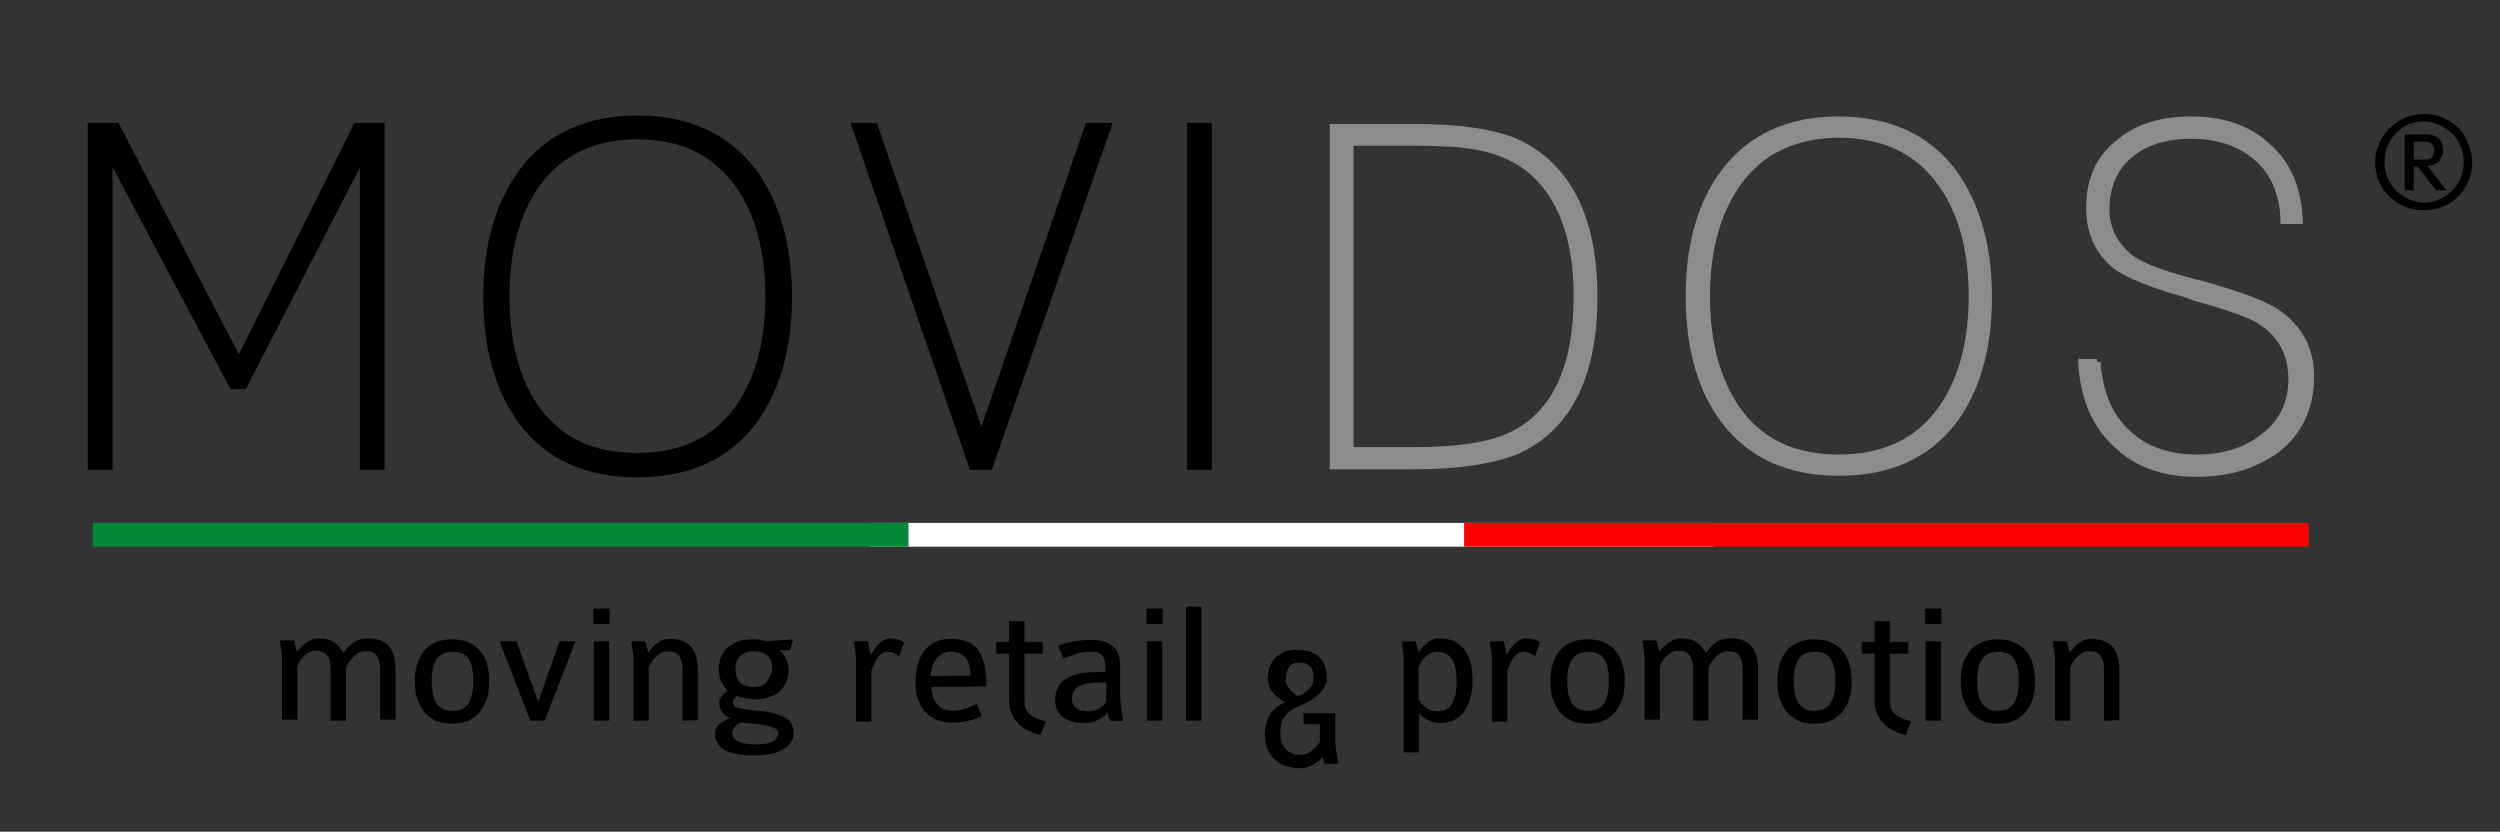<?xml version="1.0" encoding="utf-8"?>
<!-- Generator: Adobe Illustrator 22.0.1, SVG Export Plug-In . SVG Version: 6.00 Build 0)  -->
<svg version="1.1" id="Layer_1" xmlns="http://www.w3.org/2000/svg" xmlns:xlink="http://www.w3.org/1999/xlink" x="0px" y="0px"
	 viewBox="0 0 504.4 167.8" style="enable-background:new 0 0 504.4 167.8;" xml:space="preserve">
<rect x="0" y="0" width="504.4" height="167.8" fill="#333333" stroke="none"/>
<style type="text/css">
	.st0{fill:#FFFFFF;}
	.st1{fill:#8C8C8C;}
	.st2{fill:#008837;}
	.st3{fill:#FF0000;}
</style>
<g>
	<rect x="175.5" y="105.5" class="st0" width="170.2" height="4.8"/>
	<g>
		<path d="M18.7,25.8h4.6l24.9,47.9l23.9-47.9h4.5v68h-3V29.7L49,77.5h-1.9L21.7,29.7v64.1h-3V25.8z"/>
		<path d="M77.6,94.8h-5v-61l-23,44.7h-3.1L22.7,33.7v61.1h-5v-70h6.2l24.3,46.7l23.3-46.7h6.1V94.8z M74.6,92.8h1v-66h-1V92.8z
			 M19.7,92.8h1v-66h-1V92.8z M47.7,76.5h0.7L74,26.8h-1.2L48.2,75.9L22.7,26.8h-1.4L47.7,76.5z"/>
	</g>
	<g>
		<path d="M105.6,34.9c5.3-7.1,13-10.6,23-10.6c10.1,0,17.8,3.5,23.1,10.5c4.7,6.4,7.1,14.7,7.1,25.1s-2.4,18.7-7.1,25
			c-5.3,6.9-13,10.4-23.1,10.4s-17.8-3.5-23-10.4c-4.7-6.2-7.1-14.6-7.1-25C98.5,49.6,100.9,41.2,105.6,34.9z M107.9,82.6
			c4.7,6.6,11.5,9.8,20.6,9.8s16.1-3.3,20.7-9.8c4.1-5.7,6.2-13.3,6.2-22.8c0-9.4-2.1-17-6.2-22.8c-4.7-6.6-11.6-9.9-20.6-9.9
			S112.7,30.4,108,37c-4.1,5.8-6.2,13.4-6.2,22.8C101.8,69.2,103.8,76.8,107.9,82.6z"/>
		<path d="M128.6,96.3c-10.4,0-18.4-3.6-23.8-10.8c-4.8-6.4-7.3-15-7.3-25.6c0-10.5,2.5-19.1,7.3-25.6h0c5.4-7.3,13.5-11,23.8-11
			c10.4,0,18.4,3.7,23.9,10.9c4.8,6.6,7.3,15.2,7.3,25.7c0,10.5-2.5,19.1-7.3,25.6C147,92.7,139,96.3,128.6,96.3z M106.4,35.5
			c-4.6,6.1-6.9,14.3-6.9,24.4c0,10.2,2.3,18.4,6.9,24.4c5,6.6,12.5,10,22.2,10c9.7,0,17.2-3.4,22.3-10c4.6-6.1,6.9-14.3,6.9-24.4
			c0-10-2.3-18.3-6.9-24.5c-5.1-6.7-12.6-10.1-22.3-10.1C118.9,25.3,111.5,28.7,106.4,35.5L106.4,35.5z M128.5,93.4
			c-9.5,0-16.5-3.3-21.4-10.2l0,0c-4.2-5.9-6.3-13.8-6.3-23.4c0-9.5,2.1-17.4,6.4-23.4c4.9-6.9,12.1-10.3,21.4-10.3
			s16.5,3.5,21.4,10.3c4.2,6,6.4,13.9,6.4,23.4c0,9.6-2.1,17.5-6.4,23.4C145.2,90,138,93.4,128.5,93.4z M108.7,82
			c4.5,6.3,11,9.4,19.8,9.4c8.8,0,15.5-3.2,19.9-9.4c4-5.6,6-13,6-22.2c0-9.1-2-16.6-6-22.2c-4.5-6.3-11.1-9.5-19.8-9.5
			s-15.3,3.2-19.8,9.5c-4,5.6-6,13.1-6,22.2C102.8,69,104.8,76.5,108.7,82L108.7,82z"/>
	</g>
	<g>
		<path d="M173,25.8h3.2L198,89.2l21.8-63.4h3.3l-23.7,68h-3L173,25.8z"/>
		<path d="M200.1,94.8h-4.4l-24.1-70h5.3L198,86.1l21.1-61.3h5.4L200.1,94.8z M197.1,92.8h1.6l23-66h-1.2L198,92.3l-22.5-65.5h-1.1
			L197.1,92.8z"/>
	</g>
	<g>
		<path d="M240.5,25.8h3v68h-3V25.8z"/>
		<path d="M244.5,94.8h-5v-70h5V94.8z M241.5,92.8h1v-66h-1V92.8z"/>
	</g>
	<g>
		<path class="st1" d="M269.1,25.8h15.6c10,0,17.3,1.1,21.9,3.3c10,5,15,15.3,15,30.8c0,15.7-5,25.9-15,30.7
			c-4.8,2.2-12.1,3.3-21.9,3.3h-15.6V25.8z M285.5,91c9.1,0,15.9-1.1,20.2-3.4c8.4-4.4,12.6-13.7,12.6-27.8c0-11.4-3-19.9-9-25.3
			c-2.8-2.5-6.6-4.2-11.2-5.1c-1.4-0.3-3.2-0.4-5.3-0.6c-2.1-0.1-4.5-0.2-7.3-0.2h-13.1V91H285.5z"/>
		<path class="st1" d="M284.7,94.7h-16.4V25h16.4c10.1,0,17.5,1.1,22.2,3.4c10.2,5.1,15.4,15.7,15.4,31.5c0,15.9-5.2,26.5-15.4,31.4
			C302,93.5,294.6,94.7,284.7,94.7z M269.8,93.2h14.9c9.6,0,16.9-1.1,21.6-3.2c9.7-4.6,14.6-14.7,14.6-30c0-15.2-4.9-25.3-14.6-30.1
			c-4.5-2.1-11.7-3.2-21.6-3.2h-14.9V93.2z M285.5,91.8h-13.8V27.9h13.8c2.9,0,5.3,0.1,7.3,0.2c0.5,0.1,1,0.1,1.5,0.1
			c1.5,0.1,2.8,0.2,3.9,0.5c4.8,0.9,8.7,2.7,11.5,5.3c6.1,5.5,9.2,14.2,9.2,25.9c0,14.4-4.4,23.9-13,28.5
			C301.7,90.6,294.8,91.8,285.5,91.8z M273.2,90.2h12.3c9.1,0,15.7-1.1,19.8-3.3c8.1-4.2,12.2-13.4,12.2-27.1
			c0-11.2-2.9-19.5-8.8-24.7c-2.7-2.4-6.3-4-10.8-4.9c-1-0.2-2.3-0.3-3.8-0.5c-0.5,0-1-0.1-1.5-0.1c-2-0.1-4.4-0.2-7.2-0.2h-12.3
			V90.2z"/>
	</g>
	<g>
		<path class="st1" d="M348,34.9c5.3-7.1,13-10.6,23-10.6c10.1,0,17.8,3.5,23.1,10.5c4.7,6.4,7.1,14.7,7.1,25.1s-2.4,18.7-7.1,25
			c-5.3,6.9-13,10.4-23.1,10.4s-17.8-3.5-23-10.4c-4.7-6.2-7.1-14.6-7.1-25C340.9,49.6,343.3,41.2,348,34.9z M350.4,82.6
			c4.7,6.6,11.5,9.8,20.6,9.8s16.1-3.3,20.7-9.8c4.1-5.7,6.2-13.3,6.2-22.8c0-9.4-2.1-17-6.2-22.8c-4.7-6.6-11.6-9.9-20.6-9.9
			s-15.9,3.3-20.6,9.9c-4.1,5.8-6.2,13.4-6.2,22.8C344.2,69.2,346.3,76.8,350.4,82.6z"/>
		<path class="st1" d="M371,96c-10.3,0-18.2-3.6-23.6-10.7c-4.8-6.3-7.3-14.9-7.3-25.5c0-10.4,2.4-19,7.2-25.4l0,0
			c5.4-7.2,13.3-10.9,23.6-10.9c10.3,0,18.3,3.6,23.7,10.8c4.8,6.6,7.3,15.2,7.3,25.6c0,10.4-2.4,19-7.2,25.4
			C389.2,92.5,381.3,96,371,96z M348.6,35.3c-4.6,6.2-7,14.4-7,24.6c0,10.2,2.3,18.5,6.9,24.5c5.1,6.7,12.6,10.1,22.4,10.1
			c9.8,0,17.4-3.4,22.5-10.1c4.6-6.2,6.9-14.4,6.9-24.5c0-10.1-2.3-18.4-7-24.7C388.4,28.5,380.8,25,371,25
			C361.2,25,353.7,28.5,348.6,35.3L348.6,35.3z M371,93.2c-9.4,0-16.4-3.3-21.2-10.1l0,0c-4.2-6-6.3-13.8-6.2-23.2
			c0-9.5,2.1-17.3,6.3-23.2c4.8-6.8,12-10.2,21.2-10.2c9.2,0,16.4,3.4,21.2,10.2c4.2,6,6.3,13.8,6.3,23.2c0,9.6-2.1,17.4-6.3,23.2
			C387.6,89.7,380.4,93.2,371,93.2z M351,82.2c4.5,6.4,11.1,9.5,20,9.5c8.9,0,15.6-3.2,20.1-9.5c4-5.6,6.1-13.1,6.1-22.4
			c0-9.2-2-16.7-6.1-22.4c-4.5-6.4-11.3-9.6-20-9.6c-8.7,0-15.5,3.2-20,9.6c-4,5.7-6.1,13.2-6.1,22.4C345,68.9,347,76.4,351,82.2
			L351,82.2z"/>
	</g>
	<g>
		<path class="st1" d="M423,73c0.4,5.9,2.3,10.6,5.8,14.1s8.3,5.3,14.3,5.3c5.3,0,9.7-1.3,13.2-4c4-2.9,6.1-6.9,6.1-11.9
			c0-5.2-2.1-9.2-6.3-11.8c-2.1-1.4-6.6-3-13.6-4.9c-0.1-0.1-0.5-0.2-1.2-0.4c-7.8-2.2-12.8-4.3-14.9-6.1c-3.2-2.9-4.8-6.6-4.8-11.2
			c0-5.8,2-10.2,6.1-13.3c3.7-3,8.5-4.4,14.4-4.4c6.4,0,11.5,1.8,15.3,5.4c4,3.5,6.1,8.4,6.4,14.8h-3c-0.1-5.5-2-9.8-5.6-12.9
			c-3.5-3-7.9-4.4-13.3-4.4c-5,0-9.1,1.3-12.2,3.8c-3.3,2.6-5,6.4-5,11.3c0,3.5,1.4,6.6,4.2,9.2c2.1,1.9,6.6,3.7,13.5,5.5
			c0.1,0.1,0.3,0.1,0.5,0.1s0.5,0.1,0.8,0.2c7.3,2,12.3,3.8,15,5.5c4.8,3.1,7.2,7.5,7.2,13.1c0,6.3-2.3,11.2-6.8,14.7
			c-4.1,3.1-9.4,4.7-15.9,4.7c-6.9,0-12.3-2-16.4-6.1c-4.1-3.8-6.4-9.2-6.8-16.2L423,73L423,73z"/>
		<path class="st1" d="M443.2,96.2c-7.1,0-12.7-2.1-16.9-6.3c-4.2-3.9-6.6-9.6-7-16.7l0-0.8h3.8V73l0.7,0c0.4,5.8,2.2,10.3,5.6,13.6
			c3.4,3.4,8,5.1,13.8,5.1c5.2,0,9.4-1.3,12.7-3.8c3.9-2.8,5.8-6.6,5.8-11.3c0-5-2-8.7-5.9-11.2c-2-1.3-6.4-2.9-13.4-4.8l-0.2-0.1
			l-0.1-0.1c-0.1,0-0.4-0.1-0.6-0.2l-0.3-0.1c-7.7-2.2-12.9-4.3-15.2-6.3c-3.4-3-5.1-7-5.1-11.8c0-6.1,2.1-10.6,6.4-13.9
			c3.8-3.1,8.6-4.6,14.9-4.6c6.6,0,11.9,1.9,15.8,5.6c4.1,3.6,6.3,8.6,6.6,15.3l0,0.8h-4.5l0-0.7c-0.1-5.2-1.9-9.4-5.3-12.3
			c-3.3-2.8-7.5-4.2-12.8-4.2c-4.8,0-8.7,1.2-11.7,3.6c-3.1,2.5-4.7,6.1-4.7,10.7c0,3.3,1.3,6.2,4,8.7c2,1.8,6.3,3.5,13.2,5.3
			l0.2,0.1l0,0c0.3,0,0.7,0.1,1.1,0.2c7.5,2.1,12.5,3.9,15.2,5.6c5,3.2,7.6,7.9,7.6,13.7c0,6.5-2.4,11.6-7.1,15.3
			C455.3,94.5,449.8,96.2,443.2,96.2z M420.8,73.9c0.5,6.4,2.7,11.4,6.5,14.9c4,4,9.2,5.9,15.9,5.9c6.3,0,11.5-1.5,15.4-4.5
			c4.3-3.4,6.5-8.1,6.5-14.1c0-5.3-2.3-9.5-6.9-12.5c-2.6-1.6-7.4-3.4-14.8-5.4c-0.2-0.1-0.5-0.2-0.6-0.2c-0.2,0-0.5,0-0.8-0.2
			c-7.1-1.9-11.5-3.7-13.7-5.6c-3-2.7-4.4-6-4.4-9.8c0-5.1,1.8-9.1,5.3-11.9c3.3-2.6,7.5-4,12.7-4c5.7,0,10.2,1.5,13.8,4.6
			c3.6,3.1,5.6,7.4,5.8,12.7h1.5c-0.4-5.8-2.4-10.3-6.1-13.5c-3.7-3.5-8.6-5.2-14.8-5.2c-5.9,0-10.4,1.4-13.9,4.2
			c-3.9,3-5.8,7.1-5.8,12.7c0,4.4,1.5,7.9,4.6,10.6c1.4,1.2,5.1,3.3,14.6,5.9l0.3,0.1c0.5,0.1,0.8,0.2,1,0.3c7.2,2,11.6,3.5,13.7,5
			c4.4,2.7,6.6,6.9,6.6,12.4c0,5.2-2.2,9.4-6.4,12.5c-3.6,2.7-8.2,4.1-13.6,4.1c-6.2,0-11.2-1.9-14.8-5.5c-3.4-3.4-5.4-8.1-6-13.8
			H420.8z"/>
	</g>
	<g>
		<path d="M76.7,145.4v-10.2c0-1.2-0.2-2.1-0.6-2.8s-1.2-1-2.3-1c-0.5,0-0.9,0.1-1.4,0.3c-0.4,0.2-0.8,0.5-1.1,0.8
			c-0.3,0.3-0.6,0.7-0.9,1.1c-0.3,0.4-0.5,0.8-0.6,1.2v10.6h-3.1v-10.2c0-1.4-0.2-2.4-0.7-3s-1.2-0.9-2.3-0.9
			c-0.4,0-0.9,0.1-1.3,0.3c-0.4,0.2-0.8,0.5-1.1,0.8s-0.6,0.7-0.8,1c-0.2,0.4-0.4,0.7-0.5,1v10.8h-3.1v-12.3c0-0.7-0.1-1.3-0.2-1.9
			c-0.1-0.6-0.2-1.2-0.2-1.8h2.8l0.6,2.3c0.2-0.2,0.4-0.5,0.7-0.8s0.6-0.6,1-0.9c0.4-0.3,0.8-0.5,1.2-0.7c0.5-0.2,0.9-0.3,1.5-0.3
			c0.7,0,1.3,0.1,1.8,0.2c0.5,0.1,1,0.3,1.3,0.6c0.4,0.2,0.7,0.5,1,0.9s0.6,0.8,0.9,1.2c0.5-0.7,1.1-1.4,1.9-2s1.8-0.9,3-0.9
			c1.9,0,3.3,0.5,4.2,1.5c0.9,1,1.4,2.6,1.4,4.7v10.2h-3.1V145.4z"/>
		<path d="M98.7,137.4c0,1.2-0.1,2.3-0.4,3.3s-0.7,1.9-1.3,2.7c-0.6,0.8-1.4,1.4-2.3,1.9c-1,0.5-2.1,0.7-3.5,0.7s-2.6-0.2-3.5-0.7
			s-1.7-1.1-2.3-1.9c-0.6-0.8-1-1.7-1.3-2.7s-0.4-2.1-0.4-3.3c0-1.1,0.1-2.2,0.4-3.2s0.7-1.9,1.3-2.7c0.6-0.8,1.4-1.4,2.3-1.8
			c1-0.5,2.1-0.7,3.5-0.7s2.6,0.2,3.5,0.7c0.9,0.4,1.7,1,2.3,1.8c0.6,0.7,1,1.6,1.3,2.7C98.6,135.1,98.7,136.2,98.7,137.4z
			 M95.5,137.4c0-2-0.3-3.5-0.9-4.4c-0.6-1-1.7-1.5-3.3-1.5c-1.5,0-2.5,0.5-3.2,1.5s-1,2.5-1,4.4c0,0.9,0.1,1.8,0.2,2.5
			c0.2,0.7,0.4,1.4,0.7,1.9c0.3,0.5,0.8,0.9,1.3,1.2s1.2,0.4,2,0.4c1.5,0,2.6-0.5,3.3-1.6C95.1,140.8,95.5,139.3,95.5,137.4z"/>
		<path d="M109.9,145.4H107l-6.2-16h3.4l4.4,12.2l4.3-12.2h3.2L109.9,145.4z"/>
		<path d="M119.7,125.9v-3.1h3.3v3.1H119.7z M119.8,145.4v-16h3.1v16H119.8z"/>
		<path d="M137.7,145.4v-10.1c0-0.5,0-1-0.1-1.5s-0.2-0.9-0.4-1.2c-0.2-0.4-0.5-0.6-0.9-0.9c-0.4-0.2-0.9-0.3-1.6-0.3
			c-0.5,0-0.9,0.1-1.3,0.3c-0.4,0.2-0.8,0.5-1.1,0.8s-0.6,0.6-0.8,1s-0.4,0.7-0.6,1.1v10.8h-3.1v-12.6c0-0.7-0.1-1.3-0.2-1.8
			s-0.2-1-0.2-1.6h2.8l0.6,2.2c0.2-0.2,0.4-0.4,0.6-0.7c0.2-0.3,0.5-0.6,0.9-0.9c0.4-0.3,0.8-0.5,1.2-0.8c0.5-0.2,1-0.3,1.6-0.3
			c1.1,0,2,0.2,2.8,0.5c0.7,0.3,1.3,0.8,1.7,1.3c0.4,0.6,0.7,1.2,0.9,2s0.3,1.6,0.3,2.5v10.1L137.7,145.4L137.7,145.4z"/>
		<path d="M159.4,131.2h-2.1c0.2,0.2,0.4,0.4,0.6,0.6c0.2,0.3,0.4,0.6,0.6,0.9c0.2,0.3,0.3,0.7,0.4,1.1c0.1,0.4,0.2,0.8,0.2,1.2
			c0,0.7-0.1,1.4-0.3,2.1c-0.2,0.7-0.6,1.4-1.1,2s-1.2,1.1-2.1,1.4c-0.9,0.4-2,0.6-3.3,0.6c-0.2,0-0.4,0-0.8-0.1
			c-0.3,0-0.6-0.1-1-0.1c-0.3-0.1-0.6-0.1-1-0.2c-0.3-0.1-0.6-0.2-0.8-0.3c-0.2,0.2-0.4,0.4-0.6,0.6c-0.2,0.2-0.2,0.5-0.2,0.8
			c0,0.2,0.1,0.4,0.2,0.6c0.1,0.2,0.3,0.3,0.7,0.4c0.4,0.1,0.8,0.2,1.5,0.3c0.6,0.1,1.4,0.2,2.4,0.3c1.5,0.1,2.8,0.3,3.7,0.6
			c1,0.3,1.7,0.6,2.3,0.9c0.5,0.4,0.9,0.8,1.1,1.3c0.2,0.5,0.3,1.1,0.3,1.7c0,0.8-0.2,1.6-0.7,2.1c-0.4,0.6-1,1.1-1.8,1.4
			c-0.7,0.4-1.6,0.6-2.5,0.8s-1.9,0.2-2.9,0.2c-1.5,0-2.7-0.1-3.8-0.3c-1-0.2-1.8-0.5-2.4-0.9c-0.6-0.4-1-0.9-1.3-1.4
			s-0.4-1.2-0.4-1.8c0-0.5,0.1-0.9,0.3-1.2c0.2-0.4,0.5-0.7,0.8-0.9s0.6-0.4,1-0.6c0.3-0.2,0.6-0.3,0.9-0.4
			c-0.7-0.3-1.2-0.7-1.6-1.2c-0.4-0.5-0.6-1.1-0.6-1.7c0-0.6,0.2-1.1,0.5-1.5c0.4-0.4,0.8-0.8,1.2-1.2c-0.1-0.1-0.3-0.3-0.5-0.6
			c-0.2-0.2-0.4-0.5-0.6-0.9c-0.2-0.3-0.4-0.8-0.5-1.2c-0.1-0.5-0.2-1-0.2-1.6c0-0.5,0.1-1,0.2-1.7c0.2-0.7,0.5-1.3,1-2
			c0.5-0.6,1.2-1.2,2.1-1.6c0.9-0.5,2.1-0.7,3.5-0.7c0.6,0,1.1,0,1.5,0.1s0.8,0.1,1.2,0.3c0.3,0,0.7-0.1,1.2-0.1s0.9-0.1,1.4-0.1
			s1-0.1,1.5-0.1s1-0.1,1.4-0.1L159.4,131.2z M157,147.9c0-0.3-0.1-0.5-0.3-0.7s-0.6-0.4-1.2-0.6c-0.6-0.2-1.3-0.3-2.3-0.5
			c-0.9-0.1-2.1-0.2-3.6-0.3c-0.6,0.2-1.1,0.5-1.4,0.9c-0.3,0.4-0.5,0.8-0.5,1.2c0,0.7,0.4,1.3,1.3,1.7c0.9,0.4,2,0.6,3.4,0.6
			c1.7,0,2.9-0.2,3.5-0.6C156.6,149.2,157,148.6,157,147.9z M155.8,134.9c0-1.1-0.3-2-0.9-2.6c-0.6-0.6-1.5-0.9-2.8-0.9
			c-1.1,0-2,0.3-2.7,0.9c-0.7,0.6-1,1.5-1,2.7s0.3,2.1,0.9,2.7c0.6,0.6,1.5,0.9,2.7,0.9c0.7,0,1.2-0.1,1.7-0.3s0.8-0.5,1.1-0.9
			s0.5-0.8,0.6-1.2C155.8,135.8,155.8,135.4,155.8,134.9z"/>
		<path d="M181.4,132.4c-0.3-0.2-0.6-0.4-1-0.6c-0.4-0.2-0.8-0.3-1.4-0.3c-0.5,0-0.9,0.2-1.3,0.5c-0.4,0.3-0.6,0.7-0.9,1.1
			c-0.2,0.4-0.4,0.8-0.6,1.3c-0.2,0.4-0.3,0.8-0.4,1v10.2h-3.1V133c0-0.8-0.1-1.5-0.2-2.1c-0.1-0.6-0.2-1.1-0.2-1.5h2.8l0.6,2.8
			c0.1-0.3,0.3-0.6,0.6-1c0.2-0.4,0.5-0.7,0.8-1.1c0.3-0.3,0.7-0.6,1.1-0.9c0.4-0.2,0.8-0.4,1.3-0.4c0.6,0,1.2,0.1,1.6,0.2
			c0.5,0.1,0.9,0.3,1.3,0.6L181.4,132.4z"/>
		<path d="M187.9,138.6c0.1,1.5,0.5,2.7,1.2,3.5c0.7,0.9,1.7,1.3,3.1,1.3c0.8,0,1.6-0.1,2.4-0.4c0.8-0.2,1.6-0.6,2.5-1l1,2.5
			c-1,0.5-2,0.8-3,1s-2.1,0.3-3.1,0.3c-1.3,0-2.3-0.2-3.3-0.7c-0.9-0.4-1.7-1-2.3-1.8s-1-1.6-1.3-2.6s-0.4-2-0.4-3.2
			c0-0.9,0.1-1.9,0.3-2.9s0.6-1.9,1.1-2.8c0.5-0.8,1.3-1.5,2.2-2.1c0.9-0.5,2.1-0.8,3.5-0.8s2.6,0.2,3.5,0.6
			c0.9,0.4,1.7,1.1,2.2,1.9c0.5,0.8,0.9,1.8,1.2,3c0.2,1.2,0.3,2.5,0.3,4.1L187.9,138.6L187.9,138.6z M195.8,136.3
			c0-1.7-0.4-3-1.1-3.7c-0.7-0.8-1.7-1.1-3-1.1c-0.5,0-0.9,0.1-1.4,0.3c-0.4,0.2-0.8,0.5-1.2,0.9s-0.6,0.9-0.9,1.5
			c-0.2,0.6-0.4,1.4-0.4,2.2L195.8,136.3L195.8,136.3z"/>
		<path d="M209.9,148.3c-0.9-0.2-1.8-0.5-2.5-0.9c-0.8-0.4-1.5-0.9-2-1.5c-0.6-0.6-1-1.2-1.3-2c-0.3-0.7-0.5-1.5-0.5-2.4v-9.6H201
			v-2.4h2.6v-4.2h3.1v4.2h3.7v2.4h-3.7v9.7c0,1.1,0.4,2,1.2,2.6s1.8,1.1,3.1,1.3L209.9,148.3z"/>
		<path d="M224,145.4c0,0,0-0.1-0.1-0.3s-0.1-0.4-0.2-0.5c-0.1-0.2-0.1-0.4-0.2-0.5c-0.1-0.2-0.1-0.3-0.1-0.3c-0.4,0.5-1,1-1.8,1.4
			c-0.8,0.5-1.6,0.7-2.6,0.7c-1.8,0-3.3-0.4-4.4-1.1c-1.1-0.8-1.7-1.9-1.7-3.5c0-0.8,0.1-1.6,0.4-2.3c0.3-0.7,0.7-1.3,1.4-1.8
			s1.5-0.9,2.7-1.2c1.1-0.3,2.5-0.4,4.2-0.4h1.4v-1c0-0.4,0-0.8-0.1-1.2s-0.2-0.7-0.4-1s-0.5-0.5-0.8-0.7c-0.4-0.2-0.8-0.2-1.4-0.2
			c-1.1,0-2.1,0.1-3.1,0.4c-0.9,0.3-1.8,0.6-2.6,1l-1.1-2.6c1-0.4,2.1-0.7,3.2-0.9c1.1-0.2,2.3-0.3,3.6-0.3c1.7,0,3.1,0.4,4.1,1.2
			c1.1,0.8,1.6,2.1,1.6,3.9v6.4c0,0.6,0.1,1.4,0.2,2.2c0.1,0.9,0.3,1.7,0.4,2.7L224,145.4L224,145.4z M223.2,137.7h-1
			c-1.1,0-2,0.1-2.8,0.2c-0.8,0.1-1.4,0.4-1.8,0.6c-0.5,0.3-0.8,0.6-1,1.1c-0.2,0.4-0.3,0.9-0.3,1.5c0,0.8,0.3,1.4,0.9,1.8
			c0.6,0.4,1.4,0.6,2.3,0.6c0.8,0,1.6-0.2,2.2-0.5c0.6-0.4,1.1-0.8,1.5-1.4L223.2,137.7L223.2,137.7z"/>
		<path d="M231.3,125.9v-3.1h3.3v3.1H231.3z M231.4,145.4v-16h3.1v16H231.4z"/>
		<path d="M239.3,145.4v-23h3.1v23H239.3z"/>
		<path d="M267.3,154.4l-0.5-1.7c-0.4,0.6-1,1.1-1.9,1.6c-0.8,0.4-1.6,0.7-2.5,0.7s-1.8-0.1-2.7-0.4c-0.9-0.2-1.6-0.6-2.3-1.2
			c-0.7-0.5-1.2-1.2-1.6-2.1c-0.4-0.9-0.6-1.9-0.6-3.1c0-0.6,0.1-1.2,0.2-1.8c0.1-0.6,0.3-1.2,0.6-1.8s0.7-1.1,1.2-1.6
			s1.2-0.9,2-1.3c-0.3-0.2-0.6-0.4-1-0.7s-0.7-0.6-1.1-0.9c-0.3-0.4-0.6-0.8-0.9-1.3c-0.2-0.5-0.4-1-0.4-1.7c0-0.8,0.1-1.5,0.3-2.3
			c0.2-0.7,0.6-1.3,1-1.9c0.5-0.5,1.1-0.9,1.8-1.3c0.8-0.3,1.7-0.5,2.8-0.5c1.9,0,3.4,0.5,4.4,1.4s1.6,2.3,1.6,4.2
			c0,0.7-0.2,1.3-0.5,1.9c-0.3,0.6-0.7,1.1-1.3,1.6c-0.5,0.5-1.1,0.9-1.8,1.3c-0.7,0.4-1.4,0.7-2.1,1c-1.3,0.5-2.2,1.2-2.8,2
			c-0.6,0.8-0.9,2-0.9,3.5c0,0.5,0.1,1,0.2,1.5s0.4,1,0.7,1.4c0.3,0.4,0.7,0.8,1.3,1c0.5,0.3,1.2,0.4,2,0.4s1.5-0.3,2.1-0.8
			c0.7-0.5,1.2-1.1,1.7-1.8v-3.6H263v-2.2h6.4v5.3c0,0.4,0,0.9,0.1,1.4c0,0.5,0.1,0.9,0.2,1.4c0.1,0.4,0.1,0.9,0.2,1.2
			c0,0.4,0.1,0.7,0.1,0.9h-2.7V154.4z M265,136.8c0-0.4,0-0.9-0.1-1.2c-0.1-0.4-0.2-0.7-0.5-1c-0.2-0.3-0.5-0.5-0.9-0.7
			s-0.9-0.2-1.4-0.2c-1,0-1.7,0.3-2.1,1c-0.4,0.6-0.6,1.5-0.6,2.4c0,0.4,0.1,0.8,0.3,1.2c0.2,0.3,0.4,0.7,0.6,0.9
			c0.2,0.3,0.5,0.5,0.8,0.7s0.5,0.4,0.7,0.6c0.4-0.2,0.8-0.3,1.2-0.6c0.4-0.2,0.7-0.5,1-0.8s0.6-0.6,0.8-1
			C264.9,137.8,265,137.3,265,136.8z"/>
		<path d="M297.1,137.5c0,1.1-0.1,2.2-0.4,3.2s-0.6,1.9-1.2,2.7c-0.5,0.8-1.2,1.4-2,1.8c-0.8,0.5-1.8,0.7-2.9,0.7
			c-0.9,0-1.7-0.2-2.5-0.6c-0.8-0.4-1.4-0.9-1.8-1.5v8h-3.1v-17.5c0-0.5,0-0.9,0-1.3c0-0.4,0-0.8-0.1-1.2c0-0.4-0.1-0.7-0.1-1.1
			c0-0.4-0.1-0.8-0.2-1.3h2.8l0.6,2.2c0.2-0.3,0.4-0.6,0.7-0.9c0.3-0.3,0.6-0.6,0.9-0.9c0.3-0.3,0.7-0.5,1.2-0.7
			c0.4-0.2,0.9-0.3,1.4-0.3c1.2,0,2.3,0.2,3.2,0.7c0.9,0.5,1.6,1.1,2.1,1.9c0.5,0.8,0.9,1.7,1.1,2.7
			C297,135.3,297.1,136.4,297.1,137.5z M293.9,137.5c0-2.1-0.3-3.6-1-4.6s-1.7-1.4-3.1-1.4c-0.4,0-0.8,0.1-1.2,0.3
			c-0.3,0.2-0.7,0.4-1,0.7s-0.6,0.6-0.8,1c-0.2,0.4-0.4,0.8-0.6,1.1v6.5c0.4,0.7,0.9,1.2,1.5,1.7s1.4,0.7,2.4,0.7
			c0.5,0,1-0.1,1.5-0.3s0.9-0.5,1.2-1c0.3-0.5,0.6-1.1,0.8-1.9C293.8,139.5,293.9,138.6,293.9,137.5z"/>
		<path d="M309.7,132.4c-0.3-0.2-0.6-0.4-1-0.6c-0.4-0.2-0.8-0.3-1.4-0.3c-0.5,0-0.9,0.2-1.3,0.5c-0.3,0.3-0.6,0.7-0.9,1.1
			c-0.2,0.4-0.4,0.8-0.6,1.3c-0.2,0.4-0.3,0.8-0.4,1v10.2H301V133c0-0.8-0.1-1.5-0.2-2.1s-0.2-1.1-0.2-1.5h2.8l0.6,2.8
			c0.1-0.3,0.3-0.6,0.6-1c0.2-0.4,0.5-0.7,0.8-1.1c0.3-0.3,0.7-0.6,1.1-0.9c0.4-0.2,0.8-0.4,1.3-0.4c0.6,0,1.2,0.1,1.6,0.2
			c0.5,0.1,0.9,0.3,1.3,0.6L309.7,132.4z"/>
		<path d="M327.8,137.4c0,1.2-0.1,2.3-0.4,3.3s-0.7,1.9-1.3,2.7c-0.6,0.8-1.4,1.4-2.3,1.9c-1,0.5-2.1,0.7-3.5,0.7s-2.6-0.2-3.5-0.7
			s-1.7-1.1-2.3-1.9c-0.6-0.8-1-1.7-1.3-2.7s-0.4-2.1-0.4-3.3c0-1.1,0.1-2.2,0.4-3.2s0.7-1.9,1.3-2.7c0.6-0.8,1.4-1.4,2.3-1.8
			c1-0.5,2.1-0.7,3.5-0.7s2.6,0.2,3.5,0.7c0.9,0.4,1.7,1,2.3,1.8c0.6,0.7,1,1.6,1.3,2.7C327.7,135.1,327.8,136.2,327.8,137.4z
			 M324.6,137.4c0-2-0.3-3.5-0.9-4.4c-0.6-1-1.7-1.5-3.3-1.5c-1.5,0-2.5,0.5-3.2,1.5s-1,2.5-1,4.4c0,0.9,0.1,1.8,0.2,2.5
			c0.2,0.7,0.4,1.4,0.7,1.9c0.3,0.5,0.8,0.9,1.3,1.2s1.2,0.4,2,0.4c1.5,0,2.6-0.5,3.3-1.6C324.3,140.8,324.6,139.3,324.6,137.4z"/>
		<path d="M351.6,145.4v-10.2c0-1.2-0.2-2.1-0.6-2.8s-1.2-1-2.3-1c-0.5,0-0.9,0.1-1.4,0.3c-0.4,0.2-0.8,0.5-1.1,0.8
			c-0.3,0.3-0.6,0.7-0.9,1.1c-0.3,0.4-0.5,0.8-0.6,1.2v10.6h-3.1v-10.2c0-1.4-0.2-2.4-0.7-3s-1.2-0.9-2.3-0.9
			c-0.4,0-0.9,0.1-1.3,0.3s-0.8,0.5-1.1,0.8c-0.3,0.3-0.6,0.7-0.8,1c-0.2,0.4-0.4,0.7-0.5,1v10.8h-3.1v-12.3c0-0.7-0.1-1.3-0.2-1.9
			c-0.1-0.6-0.2-1.2-0.2-1.8h2.8l0.6,2.3c0.2-0.2,0.4-0.5,0.7-0.8c0.3-0.3,0.6-0.6,1-0.9c0.4-0.3,0.8-0.5,1.2-0.7
			c0.5-0.2,0.9-0.3,1.5-0.3c0.7,0,1.3,0.1,1.8,0.2c0.5,0.1,1,0.3,1.3,0.6c0.4,0.2,0.7,0.5,1,0.9s0.6,0.8,0.9,1.2
			c0.5-0.7,1.1-1.4,1.9-2s1.8-0.9,3-0.9c1.9,0,3.3,0.5,4.2,1.5c0.9,1,1.4,2.6,1.4,4.7v10.2h-3.1V145.4z"/>
		<path d="M373.6,137.4c0,1.2-0.1,2.3-0.4,3.3s-0.7,1.9-1.3,2.7c-0.6,0.8-1.4,1.4-2.3,1.9c-1,0.5-2.1,0.7-3.5,0.7s-2.6-0.2-3.5-0.7
			s-1.7-1.1-2.3-1.9c-0.6-0.8-1-1.7-1.3-2.7s-0.4-2.1-0.4-3.3c0-1.1,0.1-2.2,0.4-3.2s0.7-1.9,1.3-2.7c0.6-0.8,1.4-1.4,2.3-1.8
			c1-0.5,2.1-0.7,3.5-0.7s2.6,0.2,3.5,0.7c0.9,0.4,1.7,1,2.3,1.8c0.6,0.7,1,1.6,1.3,2.7C373.4,135.1,373.6,136.2,373.6,137.4z
			 M370.3,137.4c0-2-0.3-3.5-0.9-4.4c-0.6-1-1.7-1.5-3.3-1.5c-1.5,0-2.5,0.5-3.2,1.5s-1,2.5-1,4.4c0,0.9,0.1,1.8,0.2,2.5
			c0.2,0.7,0.4,1.4,0.7,1.9c0.3,0.5,0.8,0.9,1.3,1.2s1.2,0.4,2,0.4c1.5,0,2.6-0.5,3.3-1.6C370,140.8,370.3,139.3,370.3,137.4z"/>
		<path d="M384.5,148.3c-0.9-0.2-1.8-0.5-2.5-0.9c-0.8-0.4-1.5-0.9-2-1.5c-0.6-0.6-1-1.2-1.3-2c-0.3-0.7-0.5-1.5-0.5-2.4v-9.6h-2.6
			v-2.4h2.6v-4.2h3.1v4.2h3.7v2.4h-3.7v9.7c0,1.1,0.4,2,1.2,2.6c0.8,0.6,1.8,1.1,3.1,1.3L384.5,148.3z"/>
		<path d="M388.4,125.9v-3.1h3.3v3.1H388.4z M388.5,145.4v-16h3.1v16H388.5z"/>
		<path d="M410.6,137.4c0,1.2-0.1,2.3-0.4,3.3s-0.7,1.9-1.3,2.7c-0.6,0.8-1.4,1.4-2.3,1.9c-1,0.5-2.1,0.7-3.5,0.7s-2.6-0.2-3.5-0.7
			s-1.7-1.1-2.3-1.9c-0.6-0.8-1-1.7-1.3-2.7s-0.4-2.1-0.4-3.3c0-1.1,0.1-2.2,0.4-3.2s0.7-1.9,1.3-2.7c0.6-0.8,1.4-1.4,2.3-1.8
			c1-0.5,2.1-0.7,3.5-0.7s2.6,0.2,3.5,0.7c0.9,0.4,1.7,1,2.3,1.8c0.6,0.7,1,1.6,1.3,2.7C410.4,135.1,410.6,136.2,410.6,137.4z
			 M407.3,137.4c0-2-0.3-3.5-0.9-4.4c-0.6-1-1.7-1.5-3.3-1.5c-1.5,0-2.5,0.5-3.2,1.5s-1,2.5-1,4.4c0,0.9,0.1,1.8,0.2,2.5
			c0.2,0.7,0.4,1.4,0.7,1.9c0.3,0.5,0.8,0.9,1.3,1.2s1.2,0.4,2,0.4c1.5,0,2.6-0.5,3.3-1.6C407,140.8,407.3,139.3,407.3,137.4z"/>
		<path d="M424.5,145.4v-10.1c0-0.5,0-1-0.1-1.5s-0.2-0.9-0.4-1.2c-0.2-0.4-0.5-0.6-0.9-0.9c-0.4-0.2-0.9-0.3-1.6-0.3
			c-0.5,0-0.9,0.1-1.3,0.3s-0.8,0.5-1.1,0.8c-0.3,0.3-0.6,0.6-0.8,1c-0.2,0.4-0.4,0.7-0.6,1.1v10.8h-3.1v-12.6
			c0-0.7-0.1-1.3-0.2-1.8s-0.2-1-0.2-1.6h2.8l0.6,2.2c0.2-0.2,0.4-0.4,0.6-0.7s0.5-0.6,0.9-0.9c0.4-0.3,0.8-0.5,1.2-0.8
			c0.5-0.2,1-0.3,1.6-0.3c1.1,0,2,0.2,2.8,0.5c0.7,0.3,1.3,0.8,1.7,1.3c0.4,0.6,0.7,1.2,0.9,2c0.2,0.8,0.3,1.6,0.3,2.5v10.1
			L424.5,145.4L424.5,145.4z"/>
	</g>
	<g>
		<path d="M498.8,32.8c0,1.4-0.3,2.6-0.8,3.8s-1.2,2.2-2.1,3.1c-0.9,0.9-1.9,1.6-3.1,2c-1.2,0.5-2.4,0.7-3.8,0.7s-2.6-0.2-3.8-0.7
			c-1.2-0.5-2.2-1.2-3.1-2c-0.9-0.9-1.6-1.9-2.1-3.1c-0.5-1.2-0.8-2.5-0.8-3.8c0-1.4,0.3-2.6,0.8-3.8c0.5-1.2,1.2-2.2,2.1-3.1
			s1.9-1.6,3.1-2.1s2.4-0.8,3.8-0.8s2.7,0.2,3.8,0.7c1.2,0.5,2.2,1.2,3.1,2c0.9,0.9,1.6,1.9,2,3.1C498.5,30.1,498.8,31.4,498.8,32.8
			z M497.1,32.8c0-1.1-0.2-2.2-0.6-3.2s-1-1.8-1.7-2.6c-0.7-0.7-1.6-1.3-2.6-1.8c-1-0.4-2-0.7-3.1-0.7s-2.2,0.2-3.2,0.6
			s-1.8,1-2.5,1.8c-0.7,0.7-1.3,1.6-1.7,2.6c-0.4,1-0.6,2-0.6,3.2c0,1.1,0.2,2.2,0.6,3.1c0.4,1,1,1.9,1.7,2.6
			c0.7,0.7,1.6,1.3,2.6,1.8c1,0.4,2,0.7,3.1,0.7s2.1-0.2,3.1-0.7c1-0.4,1.8-1,2.6-1.8c0.7-0.7,1.3-1.6,1.7-2.6
			C496.8,34.9,497.1,33.9,497.1,32.8z M491.5,38.4l-3.7-4.8H487v4.8h-1.8V27.1h3.9c0.5,0,0.9,0,1.4,0.1c0.4,0.1,0.9,0.3,1.2,0.5
			c0.4,0.2,0.7,0.6,0.9,1c0.2,0.4,0.3,0.9,0.3,1.6c0,0.4-0.1,0.8-0.2,1.1c-0.1,0.4-0.3,0.7-0.5,1s-0.5,0.5-0.9,0.7s-0.9,0.3-1.5,0.4
			l3.8,4.9C493.6,38.4,491.5,38.4,491.5,38.4z M491.1,30.3c0-0.6-0.2-1-0.5-1.3s-0.8-0.4-1.4-0.4H487v3.6h2.3c0.7,0,1.2-0.2,1.4-0.5
			C491,31.3,491.1,30.8,491.1,30.3z"/>
	</g>
	<rect x="18.7" y="105.5" class="st2" width="164.6" height="4.8"/>
	<rect x="295.4" y="105.5" class="st3" width="170.4" height="4.8"/>
</g>
</svg>

